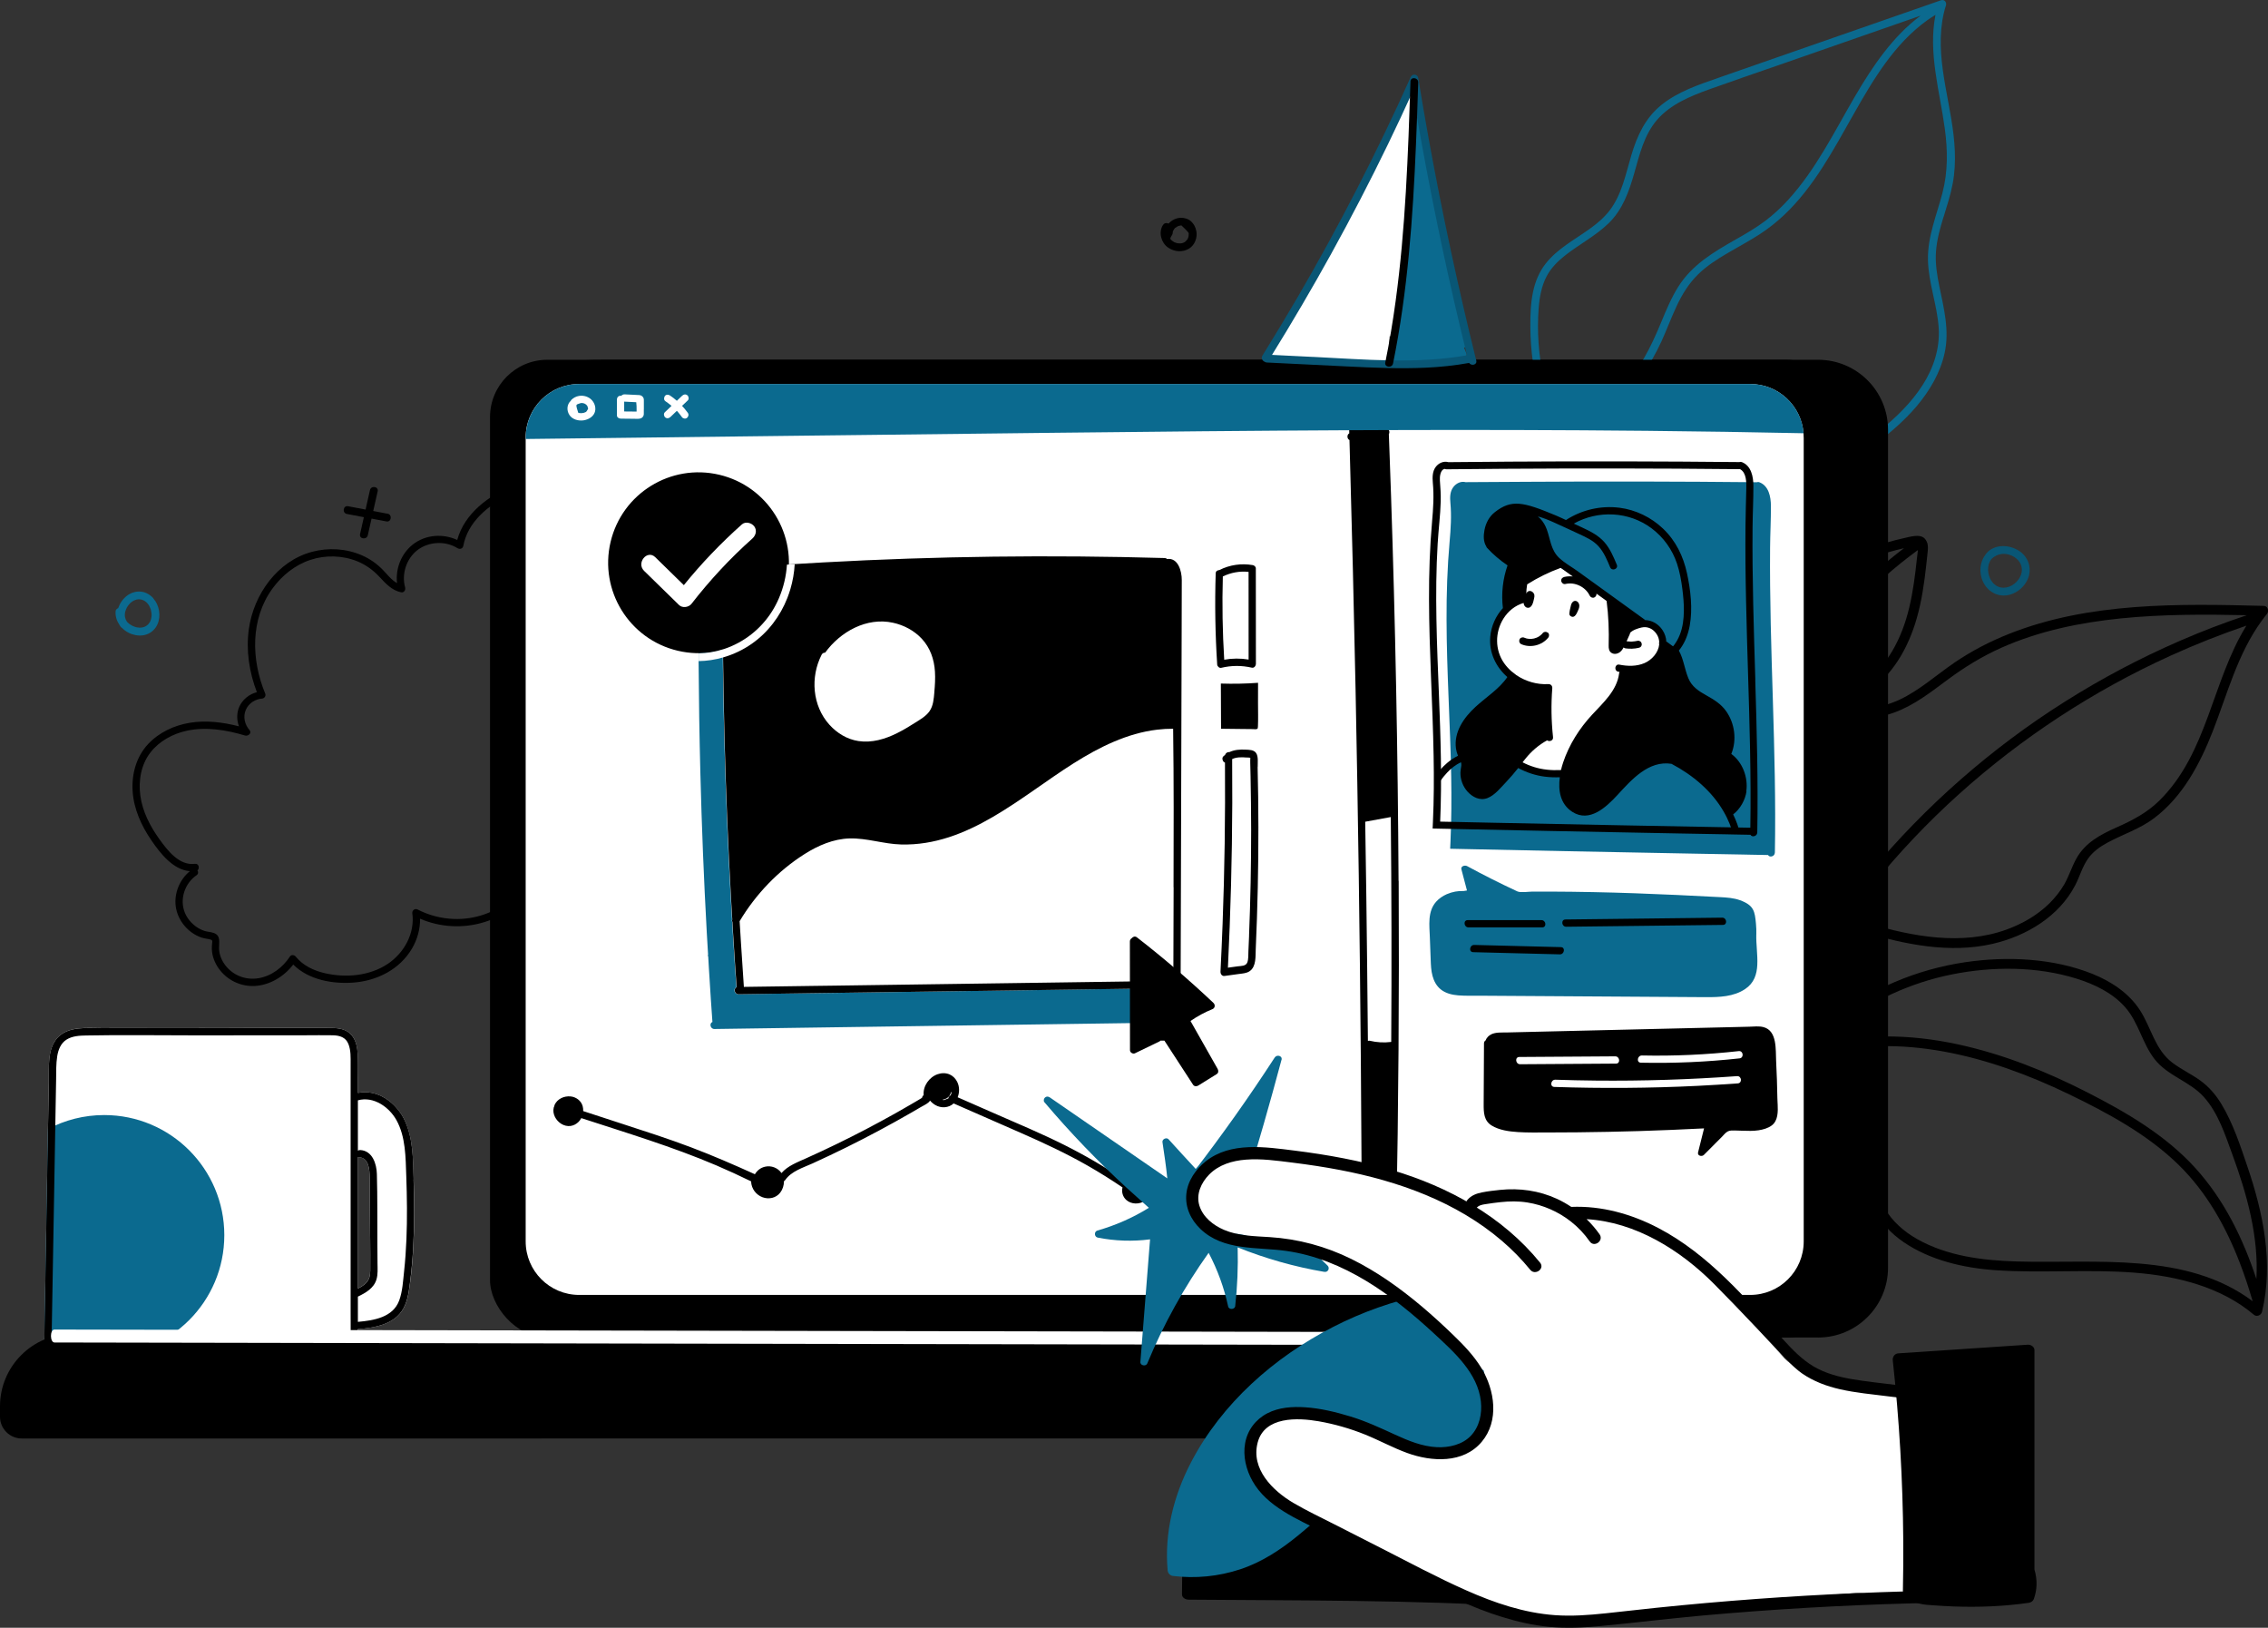 <svg xmlns="http://www.w3.org/2000/svg" id="Layer_2" data-name="Layer 2" viewBox="0 0 571.88 410.32"><rect x="0" y="0" width="571.88" height="410.32" fill="#333333" stroke="none"/><defs><style>      .cls-1 {        fill: #fff;      }      .cls-2 {        fill: #095675;      }      .cls-3 {        fill: #0b6a8f;      }    </style></defs><g id="_Layer_" data-name="&amp;lt;Layer&amp;gt;"><g><path d="m571.78,153.4c-.15-.37-.48-.67-.95-.67-21.47-.55-44.08-.97-64.31,7.08-4.83,1.92-9.47,4.33-13.74,7.25-4.56,3.12-8.73,6.91-13.77,9.3-5.09,2.4-10.94,2.54-15.82,5.46-4.08,2.45-7.19,6.23-9.28,10.38-5.97,11.84-2.89,25.25.14,37.43.37,1.52,2.91,1.27,2.52-.27-2.68-10.76-5.69-22.6-1.57-33.4,1.62-4.22,4.22-8.21,7.93-10.98,1.89-1.4,3.96-2.4,6.23-3.09,2.8-.85,5.73-1.28,8.48-2.28,5.08-1.84,9.33-5.23,13.6-8.38,4.18-3.1,8.6-5.8,13.39-7.94,9.48-4.22,19.76-6.35,30.09-7.4,10.56-1.07,21.21-1.04,31.82-.81-5.73,1.9-11.36,4.06-16.88,6.46-10.05,4.36-19.75,9.49-28.98,15.32-9.28,5.85-18.08,12.43-26.29,19.63-8.17,7.16-15.77,14.93-22.68,23.25-3.49,4.2-6.79,8.54-9.91,13.01-3.3,4.74-6.88,9.76-7.9,15.51-.25,1.44-.31,2.89-.19,4.34.13,1.59,2.65,1.32,2.52-.27-.48-6.03,3.06-11.46,6.34-16.28,2.97-4.36,6.13-8.61,9.46-12.73,6.65-8.24,13.98-15.98,21.89-23.1,15.82-14.24,33.93-26.11,53.49-34.98,6.2-2.81,12.55-5.33,19.02-7.52-8.68,14.01-9.76,32.05-21.91,44.06-3.14,3.11-6.87,5.04-10.91,6.83-4.05,1.8-7.86,3.86-10.04,7.8-1.17,2.11-1.87,4.43-3.07,6.53-1.01,1.75-2.3,3.34-3.74,4.78-3.02,2.98-6.84,5.17-10.85,6.62-11.22,4.04-23.59,1.77-34.67-1.55-1.54-.46-2.6,1.78-1.03,2.25,10.3,3.08,21.47,5.35,32.19,2.89,8.6-1.97,16.81-6.95,20.87-14.78,1.13-2.18,1.78-4.63,3.2-6.66,1.24-1.78,3.02-3.05,4.93-4.08,3.93-2.12,8.18-3.46,11.77-6.17,7.23-5.45,11.56-13.7,14.76-21.84,3.7-9.46,6.29-19.61,12.39-27.95.41-.58.86-1.15,1.32-1.72.29-.35.33-.9.15-1.32Z"></path><path d="m560.11,278.27c-1.37-2.27-3.12-4.32-5.3-5.89-2.26-1.64-4.84-2.82-7.07-4.52-4.38-3.34-5.31-8.84-8.15-13.22-2.76-4.27-7.22-7.24-11.96-9.14-9.91-3.98-21.52-4.5-32.03-2.96-12.25,1.8-24,6.72-33.59,14.35-1.26,1,.22,3.01,1.48,2,8.28-6.59,18.21-11.16,28.69-13.26,10.22-2.05,21.38-2.06,31.39,1.05,4.56,1.42,9.11,3.61,12.27,7.19,3.43,3.87,4.31,9.11,7.46,13.14,3.28,4.2,8.86,5.58,12.38,9.49,3.64,4.04,5.38,9.51,7.2,14.48,3.69,10.04,6.68,20.74,6.07,31.42-3.38-10.22-8.09-19.93-15.46-28.04-7.5-8.24-17.37-14-27.31-19.07-10.22-5.21-21.02-9.53-32.3-11.99-12.32-2.7-25.21-2.94-37.38.61-1.57.46-.65,2.76.91,2.31,21.61-6.3,44.54.11,64.09,9.52,9.93,4.78,20.03,10.24,27.88,17.93,7.03,6.89,11.87,15.55,15.35,24.56,1.24,3.21,2.32,6.48,3.28,9.78-16.73-12.52-39.54-9.46-59.36-10.02-8.67-.24-17.6-1.34-25.23-5.64-3.31-1.87-6.25-4.45-8.15-7.69-2.53-4.31-2.6-9.31-2.49-14.14.11-5.18.26-10.4-2.17-15.17-1.98-3.88-5.43-7.26-10.11-7.5-1.62-.08-2.02,2.35-.38,2.44,4.04.21,6.86,3.18,8.43,6.58,2,4.34,1.81,9.01,1.72,13.66-.1,4.84-.03,9.79,2.22,14.23,1.71,3.37,4.35,6.2,7.51,8.35,6.69,4.57,15.1,6.52,23.16,7.08,11.62.8,23.3-.29,34.91.61,10.8.84,21.9,3.56,30.24,10.61.24.2.5.28.76.28.6,0,1.16-.44,1.31-1.05,2.93-12.23.3-24.84-3.68-36.54-1.81-5.34-3.64-10.96-6.59-15.83Z"></path><path d="m446.77,184.32c2.38-5.46,5.22-10.73,8.47-15.74,7.41-11.41,16.93-21.54,28.02-29.67.11-.08.22-.16.34-.24-.05.72-.18,1.45-.25,2.15-.44,4.11-.95,8.22-1.91,12.25-1.81,7.68-5.56,15.31-12.54,19.75-1.37.87.12,2.87,1.48,2,6.79-4.33,10.8-11.52,12.93-18.95,1.25-4.36,1.89-8.85,2.39-13.34.12-1.09.24-2.19.35-3.28.08-.75.15-1.55-.05-2.29-.41-1.19-1.03-1.62-1.77-1.79-.93-.21-2.04,0-3.03.22-8.65,1.88-16.95,5-24.63,9.28-6.57,3.66-13.06,8.43-16.54,15.14-4.21,8.12-1.74,17.75,3.95,24.59-2.89,6.83-5.06,13.93-6.47,21.16-.31,1.56,2.21,1.93,2.52.37,1.4-7.21,3.59-14.28,6.51-21.06.14-.17.22-.36.24-.57Zm-5.41-21.26c2.33-6.29,7.86-10.97,13.51-14.5,6.61-4.13,13.92-7.25,21.45-9.4,1.25-.36,2.51-.68,3.78-.98-4.34,3.29-8.43,6.88-12.25,10.75-9.46,9.57-17.21,20.76-22.72,32.89-3.96-5.35-6.12-12.4-3.76-18.76Z"></path></g><path class="cls-1" d="m382.47,233.53c-5.02-.74-10.12-.87-15.17-.4-1.18.11-.98,1.94.2,1.83,4.9-.45,9.82-.32,14.7.39,1.17.17,1.45-1.65.27-1.82Z"></path><path class="cls-3" d="m38.68,150.83c-.81-.91-1.88-1.56-3.11-1.69-1.3-.14-2.6.28-3.62,1.08-.99.78-1.75,1.88-2.15,3.08-.34.12-.63.41-.65.77-.1,1.23.27,2.4.93,3.38.1.18.2.35.33.52.1.14.22.23.34.3.69.71,1.56,1.27,2.52,1.59,1.23.41,2.56.49,3.79.03,1.17-.44,2.13-1.36,2.64-2.5.94-2.09.49-4.83-1.03-6.53Zm-.59,5.25c-.07.21-.11.31-.14.4-.04.11-.09.21-.15.31-.21.32-.34.49-.49.65-.21.18-.33.27-.45.34-.2.13-.17.12-.45.23-.12.05-.23.08-.35.12-.43.08-.65.09-.87.09-.34-.02-.48-.04-.62-.07-.12-.02-.25-.05-.37-.08-.51-.17-.76-.28-1-.41-.34-.2-.44-.28-.55-.35-.21-.16-.41-.34-.6-.53-.55-.83-.66-1.51-.53-2.29.02-.11.04-.22.07-.33.13-.4.22-.64.34-.88.05-.1.11-.2.16-.3.27-.4.43-.6.61-.79.17-.18.13-.16.37-.35.2-.16.4-.3.62-.42.27-.12.39-.17.51-.21.06-.02.28-.08.24-.07-.01,0,.24-.04.34-.05.11-.01.22-.02.33-.02.3.03.43.05.55.07.37.12.57.2.76.31.2.14.31.22.41.3.08.06.15.14.22.2.27.31.41.49.53.69.31.61.39.84.46,1.06.15.73.18.96.19,1.2,0,.3,0,.4-.02.49-.02.23-.07.46-.12.69Z"></path><path d="m97.72,129.5c-1.2-.23-2.4-.46-3.61-.69l1.12-4.96c.28-1.24-1.67-1.53-1.95-.29l-1.1,4.89c-1.47-.28-2.95-.56-4.42-.84-1.24-.24-1.54,1.71-.29,1.95,1.43.27,2.85.54,4.28.81l-.96,4.26c-.28,1.24,1.67,1.53,1.95.29l.95-4.19c1.25.24,2.5.48,3.75.71,1.24.24,1.54-1.71.29-1.95Z"></path><path d="m344.3,115.63c-1.27,0-1.04,1.96.22,1.96s1.04-1.96-.22-1.96Z"></path><path d="m301.63,58.15c-.19-.91-.61-1.74-1.31-2.36-.71-.63-1.63-.9-2.57-.89-1.15.02-2.32.59-3.1,1.47-.7-.3-1.16-.06-1.45.42-1.12,1.83-.39,4.42,1.32,5.61,1.55,1.08,3.63,1.27,5.28.28,1.51-.9,2.2-2.86,1.84-4.54Zm-1.95,1.51c-.12.38-.19.53-.26.67-.47.54-.59.63-.72.71-.13.07-.22.11-.3.14-.38.17-.68.16-.8.17-.45,0-.62-.03-.79-.06-.46-.13-.62-.2-.78-.28-.46-.29-.59-.41-.72-.53-.12-.15-.18-.22-.23-.3.14-.65.59-.95.61-1.43,0-.16.03-.3.06-.46.31-.58.43-.69.53-.82.61-.4.74-.46.87-.51.45-.11.6-.13.75-.14,1.81,1.72,1.83,1.87,1.84,2.03,0,.44-.03.61-.06.77Z"></path><path d="m168.01,167.89c1.89-2.35,3.1-5.19,4.15-8.01,1.45-3.88,2.84-7.84,3.46-11.95.56-3.71.41-7.49-.77-11.07-1.01-3.06-2.73-5.9-4.87-8.3-4.68-5.24-11.12-8.4-18.05-9.36-7.56-1.05-15.61.26-22.62,3.2-6.15,2.58-12.2,7.05-14.02,13.71-3.59-1.66-8.02-1.36-11.19,1.14-2.94,2.32-4.39,6.08-3.99,9.74-1.41-.79-2.5-2.22-3.59-3.35-1.49-1.54-3.27-2.78-5.23-3.64-3.96-1.74-8.48-2-12.64-.89-8.74,2.34-14.69,10.78-15.9,19.46-.75,5.37.09,10.87,2.02,15.91-1.93.5-3.63,1.85-4.44,3.7-.68,1.56-.66,3.34-.07,4.91-4.05-1.03-8.26-1.58-12.42-.89-3.94.65-7.76,2.43-10.51,5.38-2.97,3.18-4.16,7.56-3.89,11.84.28,4.5,2.21,8.73,4.73,12.41,2.24,3.27,5.47,7.44,9.71,7.77-2.58,2.11-4,5.54-3.57,8.86.46,3.56,3.12,6.73,6.51,7.88.77.26,1.59.29,2.35.53.46.14.36.48.32.89-.05.51-.09,1.02-.07,1.53.06,1.71.71,3.39,1.69,4.79,2.07,2.96,5.54,4.65,9.14,4.46,3.82-.21,7.38-2.39,9.69-5.4,3.84,3.87,9.99,4.95,15.24,4.54,5.98-.47,11.63-3.34,14.72-8.6,1.33-2.27,2.06-4.88,2.02-7.5,5.07,2.21,10.9,2.5,16.19.87,5.46-1.68,10.01-5.51,12.88-10.42,1.34-2.29,2.26-4.81,2.74-7.41,4.1,2.71,9.37,3.43,14.09,2,5.18-1.57,9.03-5.88,10.52-11.02.72-2.48.83-5.06.36-7.57,5.78-.15,11.2-3.68,13.86-8.83,2.87-5.55,1.64-12.28-2.4-16.91-1.68-1.93-3.77-3.45-6.13-4.39h0Zm2.25,25.74c-2.49,1.75-5.53,2.75-8.59,2.56-.73-.05-1.19.54-1,1.24,1.23,4.5,0,9.51-2.95,13.09-3.07,3.74-7.92,5.47-12.69,4.88-2.72-.33-5.3-1.38-7.42-3.12-.53-.43-1.41-.13-1.49.57-.58,5.11-3.05,9.95-6.86,13.41-4.02,3.66-9.39,5.59-14.82,5.39-3.21-.12-6.34-.93-9.19-2.41-.62-.32-1.38.28-1.29.94.71,5.07-2.06,10.06-6.24,12.83-4.57,3.02-10.53,3.52-15.78,2.32-2.79-.64-5.53-1.91-7.36-4.18-.33-.42-1.11-.58-1.46-.05-1.8,2.76-4.65,4.95-7.96,5.49-3.17.52-6.35-.67-8.32-3.23-.95-1.23-1.56-2.7-1.61-4.27-.04-1.52.53-3.27-1.36-3.92-.75-.26-1.56-.26-2.32-.51-.75-.25-1.48-.62-2.12-1.08-1.24-.9-2.25-2.11-2.83-3.53-1.37-3.38,0-7.4,2.97-9.43.48-.33.46-.85.21-1.22.65-.49.36-1.78-.64-1.65-3.95.52-6.94-3.41-8.97-6.24-2.33-3.24-4.23-6.92-4.78-10.91-.52-3.78.15-7.81,2.52-10.89,2.23-2.89,5.66-4.75,9.19-5.51,4.89-1.05,9.96-.2,14.69,1.21.76.23,1.8-.6,1.12-1.38-1.22-1.39-1.68-3.37-.92-5.11.72-1.65,2.36-2.7,4.13-2.83.58-.04.98-.71.76-1.24-3.55-8.51-3.79-18.75,1.8-26.46,2.4-3.31,5.71-5.99,9.63-7.27,3.8-1.25,8.09-1.13,11.8.38,2.14.88,3.96,2.2,5.54,3.89,1.58,1.68,3.13,3.44,5.5,3.92.74.15,1.17-.62,1-1.24-.93-3.32.3-7.18,3.02-9.33,2.83-2.24,7.09-2.48,10.16-.57.59.37,1.35.18,1.49-.57,1.13-5.98,6.17-10.16,11.39-12.69,6.35-3.08,13.8-4.61,20.85-4.16,6.69.43,13.1,2.81,18.02,7.44,4.74,4.47,7.43,10.61,6.98,17.15-.3,4.41-1.69,8.64-3.2,12.76-1.19,3.24-2.45,6.56-4.75,9.17-.25-.06-.49-.13-.74-.18-1.16-.23-1.44,1.6-.27,1.82.21.53,1,.89,1.58.42,4.54,1.52,8.1,5.56,9.25,10.19,1.36,5.44-1.17,10.93-5.67,14.09Z"></path><rect x="123.56" y="90.69" width="341.32" height="246.46" rx="14.45" ry="14.45"></rect><path class="cls-3" d="m490.07,54.73c.86-2.81,1.78-5.62,2.32-8.51.51-2.7.63-5.47.52-8.21-.43-10.9-4.87-21.7-3.17-32.66.21-1.34.51-2.67.93-3.96.26-.8-.39-1.62-1.25-1.32-12.51,4.36-25.02,8.72-37.53,13.07-6.26,2.18-12.51,4.36-18.77,6.54-4.93,1.72-10.08,3.45-14.2,6.78-4.07,3.28-6.14,7.81-7.59,12.72-1.4,4.72-2.39,9.85-5.44,13.85-2.88,3.76-7.21,5.99-10.98,8.7-1.88,1.35-3.71,2.86-5.15,4.7-1.67,2.12-2.68,4.62-3.22,7.24-.59,2.83-.67,5.76-.66,8.65.01,3.01.23,6.02.65,9,.83,5.89,2.43,11.69,4.77,17.16.58,1.36,1.21,2.7,1.88,4.02.57,1.12,2.42.43,1.84-.71-5.29-10.43-7.94-22.41-7.04-34.11.22-2.81.72-5.64,2.07-8.15,1.07-1.98,2.69-3.62,4.43-5.01,3.62-2.89,7.81-5,11.15-8.25,3.54-3.44,5.15-8.04,6.47-12.68,1.33-4.68,2.49-9.66,5.77-13.42,3.39-3.89,8.36-5.93,13.1-7.64,5.89-2.12,11.83-4.13,17.74-6.19,11.86-4.13,23.72-8.26,35.57-12.39-7.04,5.25-12.08,12.73-16.5,20.27-5.26,8.98-9.89,18.55-17,26.28-1.71,1.86-3.55,3.57-5.56,5.1-2.41,1.83-5.03,3.34-7.66,4.83-5.52,3.13-10.95,6.37-14.4,11.88-1.75,2.8-3.02,5.85-4.28,8.9-1.29,3.11-2.65,6.16-4.34,9.08-3.5,6.06-7.87,11.54-11.59,17.46-7.35,11.71-11.79,25.17-12.72,38.97-.12,1.72-.17,3.45-.19,5.18-.01,1.27,1.95,1.04,1.96-.22.11-13.75,3.79-27.43,10.52-39.41,3.4-6.05,7.7-11.52,11.46-17.35,1.83-2.84,3.54-5.77,4.95-8.84,1.36-2.97,2.48-6.05,3.88-9.01,1.37-2.91,3.05-5.64,5.36-7.9,2.19-2.15,4.82-3.82,7.45-5.37,2.68-1.58,5.44-3.03,8.05-4.72,2.22-1.44,4.29-3.08,6.22-4.9,7.55-7.13,12.46-16.51,17.53-25.44,4.93-8.7,10.26-17.71,18.55-23.64.67-.48,1.37-.93,2.07-1.36-1.89,9.52,1.06,19.22,2.35,28.7.74,5.46.8,10.84-.6,16.21-1.45,5.59-3.77,10.98-3.65,16.86.12,5.83,2.33,11.36,2.71,17.15.33,5.13-1.29,10.09-4.04,14.38-5.83,9.1-15.26,14.61-23.47,21.26-2.11,1.71-4.16,3.52-6.06,5.47-1.88,1.94-3.51,4.06-5.11,6.23-3.04,4.12-6.64,8.78-12.18,9.19-1.21.09-2.4-.11-3.51-.58-1.17-.5-1.97,1.3-.8,1.8,5,2.14,10.36-.51,13.9-4.1,1.95-1.98,3.54-4.29,5.2-6.51,1.67-2.23,3.49-4.32,5.51-6.24,7.94-7.56,17.9-12.73,25.02-21.19,3.28-3.89,5.94-8.4,7.04-13.41,1.25-5.7-.21-11.25-1.35-16.83-.59-2.89-1.06-5.84-.83-8.79.23-2.94,1.02-5.8,1.88-8.61Z"></path><path d="m458.44,337.15H152.37c-9.74,0-17.63-7.89-17.63-17.63l-6.6-206.96c0-9.74-5.58-21.87,24.23-21.87h306.07c9.73,0,17.63,7.89,17.63,17.63v211.21c0,9.73-7.89,17.63-17.63,17.63Z"></path><path class="cls-1" d="m104.29,297.3c-.16-5.11-.09-10.66-2.48-15.34-2.15-4.21-6.76-7.47-11.58-6.46v-3.15c0-2.22.1-4.47-.04-6.69-.1-1.63-.43-3.4-1.5-4.69-1.26-1.51-3.13-1.82-5-1.84-9.68-.12-19.36.01-29.04.02-9.71,0-19.42.01-29.13.02-3.64,0-8.25-.55-10.99,2.39-2.66,2.84-2.15,7.52-2.22,11.09-.07,3.98-.13,7.95-.21,11.93-.09,5.6-.19,11.2-.29,16.79-.17,9.68-.33,19.36-.5,29.03-.04,2.4-.08,4.8-.12,7.2-.02,1.26-.05,2.37-.06,3.5-.01.96.01,1.96.42,2.86.82,1.81,2.81,2.31,4.6,2.6,2.24.37,4.52.48,6.79.36,2.18-.12,4.33-.48,6.43-1.04,14-.61,27.98-.2,41.86,1.24,2.8.29,5.59.63,8.38.99-.8,1.05.62,2.22,1.33,1.27.72-.95,2.12-.7,3.15-.59,1.3.14,2.73.37,3.99-.11,1.66-.63,2.13-2.28,2.15-3.91.03-2.37,0-4.74,0-7.11v-2.62c3.93-.34,8.57-1.01,11.02-4.44,1.49-2.08,1.81-4.69,2.14-7.16.38-2.88.64-5.76.8-8.66.34-5.83.3-11.67.11-17.5Zm-10.94,22.96c0,1.22-.21,2.32-1.11,3.2-.58.56-1.29.98-2.01,1.35v-33.18c.09.04.2.07.33.08,2.44.14,2.63,3.15,2.64,4.99.03,2.61.04,5.23.06,7.85.03,5.23.14,10.47.1,15.7Z"></path><path class="cls-3" d="m56.56,311.35c0,16.73-13.55,30.29-30.28,30.29-5.5,0-10.65-1.46-15.09-4.02.04-2.4.08-4.8.12-7.2.17-9.68.34-19.36.5-29.03.1-5.6.2-11.2.29-16.79,4.23-2.25,9.06-3.52,14.18-3.52,16.73,0,30.28,13.56,30.28,30.29Z"></path><path d="m104.3,297.3c-.16-5.11-.09-10.67-2.48-15.34-2.15-4.21-6.76-7.47-11.58-6.46,0-1.05,0-2.1,0-3.15,0-2.22.1-4.47-.04-6.69-.1-1.63-.43-3.4-1.51-4.69-1.26-1.51-3.12-1.82-5-1.84-9.68-.12-19.36.01-29.04.02-9.71,0-19.42.02-29.13.03-3.64,0-8.25-.55-11,2.39-2.65,2.84-2.15,7.52-2.21,11.09-.17,9.58-.33,19.15-.5,28.73-.17,9.68-.33,19.35-.5,29.03-.04,2.44-.08,4.89-.13,7.33-.02,1.12-.04,2.24-.06,3.36-.01.97,0,1.96.41,2.86.82,1.81,2.81,2.31,4.6,2.6,2.24.37,4.52.48,6.79.36,2.18-.12,4.32-.49,6.43-1.04,14-.61,27.98-.19,41.87,1.24,2.79.29,5.58.62,8.37,1-.8,1.05.62,2.22,1.33,1.27.72-.95,2.12-.71,3.15-.6,1.3.14,2.73.37,3.99-.11,1.65-.63,2.13-2.28,2.15-3.91.03-2.37,0-4.74,0-7.11,0-.87,0-1.74,0-2.62,3.93-.34,8.56-1.01,11.02-4.44,1.49-2.08,1.81-4.69,2.13-7.16.38-2.87.64-5.76.81-8.66.33-5.83.3-11.67.11-17.5Zm-15.9,47.33c0,.69.02,1.57-.53,2.08-.37.35-.92.41-1.4.43-.42.02-.84,0-1.27-.04-16.33-2.49-32.62-3.57-48.89-3.28-4.63.08-9.25.28-13.87.58-.49.03-.74.36-.78.74-2.02.04-4.05-.13-6.03-.53-.71-.14-1.5-.34-2.04-.86-.68-.66-.64-1.72-.64-2.6.01-2.32.08-4.65.12-6.97.16-9.17.32-18.34.48-27.5.16-9.27.32-18.54.48-27.81.04-2.24.08-4.48.12-6.72.03-1.96-.03-3.96.28-5.91.27-1.65.9-3.28,2.38-4.2,1.44-.9,3.26-.99,4.91-1.02,9.2-.18,18.41-.02,27.61-.03l27.6-.02c2.32,0,4.64-.05,6.96,0,1.77.04,3.29.48,3.98,2.24.62,1.59.54,3.38.54,5.06,0,2.3,0,4.6,0,6.9,0,9.25,0,18.5,0,27.76v27.6c0,4.7.05,9.41,0,14.11Zm1.84-52.99c.09.04.2.07.32.08,2.45.14,2.63,3.15,2.65,5,.03,2.62.04,5.23.05,7.85.03,5.23.15,10.47.1,15.7-.01,1.22-.21,2.32-1.11,3.2-.58.57-1.29.98-2.01,1.35,0-5.42,0-10.85,0-16.27v-16.91Zm12.24,20.79c-.11,2.7-.3,5.39-.59,8.07-.26,2.39-.39,5.02-1.22,7.29-1.57,4.3-6.38,5.06-10.43,5.42,0-2.12,0-4.24,0-6.36,1.96-.95,4.03-2.11,4.69-4.34.39-1.3.27-2.71.26-4.05,0-1.49-.02-2.99-.03-4.48-.04-6.01.04-12.03-.13-18.03-.07-2.57-1.12-5.88-4.19-6.05-.24-.01-.44.05-.6.16v-10.65c0-.68,0-1.36,0-2.04,3.96-1.11,7.91,1.72,9.73,5,2.34,4.23,2.3,9.39,2.47,14.09.19,5.32.26,10.65.04,15.97Z"></path><path d="m18.28,336.23h367.34c10.09,0,18.28,8.19,18.28,18.28v2.62c0,3.02-2.46,5.48-5.48,5.48H5.48c-3.02,0-5.48-2.46-5.48-5.48v-2.62c0-10.09,8.19-18.28,18.28-18.28Z"></path><path class="cls-1" d="m144.4,338.65c43.33.08,86.66.16,130,.24,24.44.04,48.89.09,73.33.13,1.19,0,1.17-3.25,0-3.26-43.55-.08-87.11-.16-130.66-.24-43.33-.08-86.66-.16-130-.24-24.44-.04-48.89-.09-73.33-.13-1.19,0-1.17,3.25,0,3.26,43.55.08,87.11.16,130.66.24Z"></path><path class="cls-1" d="m454.81,110.29v202.64c0,7.45-6.04,13.49-13.49,13.49H146.03c-7.44,0-13.48-6.04-13.48-13.49V110.29c0-7.45,6.04-13.49,13.48-13.49h295.29c7.09,0,12.89,5.46,13.44,12.41.03.36.04.72.04,1.08Z"></path><path d="m290.44,298.71c-.24-1.51-1.41-2.62-2.92-2.82-1.42-.19-3.05.43-3.67,1.79-4.97-3.36-10.15-6.4-15.52-9.08-5.78-2.89-11.76-5.39-17.68-7.98-3.06-1.34-6.11-2.68-9.17-4.02.49-1.24.48-2.69-.11-3.87-.41-.82-1.05-1.5-1.9-1.88-.96-.42-2.04-.41-3.03-.07-2.14.73-3.74,2.99-3.54,5.26-.31.3-.37.48-.39.66-.09.07-.18.14-.25.18-.29.17-.58.35-.87.52-.62.37-1.25.74-1.88,1.1-1.21.7-2.43,1.4-3.65,2.09-2.46,1.38-4.95,2.73-7.45,4.04-4.97,2.6-10.02,5.05-15.14,7.35-2.18.98-4.62,1.88-6.22,3.72-.89-1.31-2.59-1.97-4.15-1.6-1.11.26-1.97.93-2.55,1.9-5.34-2.42-10.71-4.75-16.19-6.82-5.63-2.13-11.37-3.97-17.09-5.83-3.34-1.09-6.68-2.18-10.02-3.27.02-.42-.02-.84-.13-1.24-.37-1.38-1.68-2.34-3.08-2.46-1.61-.14-3.29.61-3.99,2.12-.05.1-.07.21-.07.31-.06.1-.11.22-.15.35-.41,1.61.54,3.3,1.89,4.13.69.43,1.53.65,2.34.54.78-.11,1.46-.48,2.02-1.03.28-.28.51-.6.69-.95,11.43,3.73,22.99,7.2,34.06,11.92,2.95,1.26,5.87,2.61,8.76,4.02.06,1.91,1.31,3.42,2.86,4,1.6.6,3.41.23,4.48-1.15.62-.8.96-1.85.94-2.88.11-.06.22-.15.31-.28,1.54-2.25,4.5-3.12,6.88-4.2,2.86-1.3,5.7-2.65,8.52-4.04,5.58-2.76,11.07-5.7,16.46-8.8.75-.44,1.51-.87,2.26-1.32.69-.41,1.54-.77,2.13-1.32.12-.12.21-.24.28-.36.37.43.81.8,1.31,1.1,1.48.88,3.39.76,4.64-.39,5.68,2.49,11.37,4.98,17.05,7.47,5.7,2.5,11.34,5.13,16.76,8.22,2.99,1.71,5.91,3.54,8.77,5.48-.28,1.1.04,2.33.94,3.15,1.28,1.16,3.36,1.18,4.74.18,1.2-.87,1.97-2.47,1.74-3.96Zm-50.5-23.31c-.11.42-.16.56-.22.7-.32.13-.54.44-.59.78-1.02.42-1.12.42-1.22.43-.41-.09-.23-.1-.06-.14.62-.12,1.22-.44,1.58-.98.15-.23.25-.48.31-.73.08-.07.15-.15.22-.24,0,.06-.01.12-.02.18Z"></path><path d="m352.65,222.04c-.18-32.41-.81-64.81-1.9-97.2-.13-3.93-.28-7.88-.42-11.82-.04-1.2-.09-2.39-.13-3.58.2-.34.17-.79-.05-1.1-.09-2.31-.18-4.61-.27-6.92h-1.84c.04.9.07,1.79.11,2.69-.6-.69-1.49-1.12-2.42-1.38-1.26-.35-2.73-.5-3.86.23-.01-.51-.03-1.02-.04-1.54h-1.84c.08,2.6.15,5.2.23,7.81-.65.35-.58,1.41.05,1.69.02.71.04,1.43.06,2.14.57,20.27,1.07,40.53,1.48,60.79.63,31.13,1.07,62.26,1.33,93.4.15,17.57.23,35.13.26,52.69,0,1.21,1.83,1,1.83-.2,0-3.53-.02-7.06-.03-10.6,1.66.11,3.34.08,5-.12-.07,3.4-.14,6.8-.21,10.2-.02,1.2,1.8,1.49,1.82.28.09-3.65.16-7.31.23-10.95.18-.2.28-.45.25-.73-.02-.18-.1-.36-.21-.5.55-28.43.75-56.85.6-85.28Zm-9.88-116.38s-.15-.22-.11-.14c.13-.11.24-.11.34-.12.25-.02.49-.03.74-.03-.2.07-.59.18-.96.32,0,0,0,0-.01-.02Zm8.03,156.99c-1.88.23-3.6.13-5.42-.3-.15-.04-.31-.01-.46.05-.11-12.18-.24-24.37-.4-36.55-.09-6.23-.18-12.47-.28-18.71,2.15-.39,4.3-.79,6.45-1.18.19,18.9.23,37.79.11,56.69Z"></path><path d="m436.82,384.01c-.21,3.29-1.09,6.52-2.86,9.33-1.66,2.63-1.14.46-3.68,2.21-15.5,10.68-29.46,10.78-47.5,9.47-23.89-1.74-59.09-1.57-83.05-1.78-.74,0-1.71-.46-1.69-1.36l.11-10.82c.01-.83.45-1.59,1.36-1.69.75-.09,1.71.53,1.69,1.36-.02,1.58-.03,3.16-.05,4.74,2.83.82,5.88.3,8.66-.53,7.77-2.35,15.15-6.36,21.63-11.38.05-.24.14-.47.28-.69,3.59-5.43,8.79-9.49,14.53-12.45,11.57-5.95,24.69-6.86,37.38-8.34,3.6-.42,7.19-.9,10.75-1.56,3.1-.58,6.24-1.24,9.17-2.45.37-.15.74-.33,1.11-.5.1-.21.25-.42.49-.61,1.85-1.43,3.35-3.21,4.47-5.22.8-1.94,1.07-4.1.67-6.23-.04-.21-.02-.41.04-.6-2.09-1.26-4.25-2.4-6.48-3.44-1.79-.83-.54-3.64,1.25-2.8,1.59.74,3.15,1.52,4.69,2.37,10.42,5.74,19.27,14.57,23.92,25.63,2.28,5.44,3.51,11.44,3.13,17.34Z"></path><path class="cls-3" d="m404.85,358.18c-4.28,2.66-9.25,3.69-14.16,4.45-6.11.95-12.28,1.39-18.41,2.22-5.82.79-11.53,2.02-17.04,4.07-5.22,1.94-10.19,4.48-14.81,7.6-4.66,3.15-8.76,6.97-13.09,10.52-4.42,3.61-9.18,6.75-14.63,8.55-5.46,1.8-11.27,2.37-16.98,1.67-.66-.08-1.23-.69-1.3-1.35-.87-9.45,1.52-18.89,5.87-27.25,7.75-14.9,21.01-26.56,35.83-34.16,14.68-7.54,31.37-11.06,47.85-9.94.82.06,1.37.94,1.29,1.7.69.17,1.37.36,2.05.55,5.5,1.61,10.81,4.09,15.45,7.48,4.06,2.96,8.04,7.34,8.44,12.59.36,4.78-2.42,8.84-6.36,11.3Z"></path><path d="m448.24,278.28c.09,1.95.11,4.19-1.47,5.4-.95.72-2.19,1.06-3.36,1.24-1.33.2-2.68.16-4.02.11-.67-.02-1.34-.05-2.02-.06-.57,0-1.22-.04-1.74.25-.56.31-1.01.9-1.45,1.35-.5.51-1.01,1.01-1.52,1.52-1.01,1.02-2.02,2.03-3.03,3.04-.51.51-1.68.22-1.46-.64l1.51-6.05c-5.49.28-10.99.51-16.48.68-5.15.15-10.31.26-15.46.31-2.55.03-5.1.04-7.66.04s-4.89.05-7.32-.1c-2.21-.14-4.71-.47-6.63-1.65-1.97-1.2-2.03-3.28-2.02-5.35.03-5.13.06-10.25.08-15.38,0-.33.17-.58.4-.72.25-.67.78-1.23,1.45-1.55,1.18-.56,2.62-.43,3.9-.46,2.92-.07,5.83-.14,8.75-.21,10.74-.25,21.49-.51,32.23-.76,5.35-.12,10.7-.25,16.04-.38l4.12-.1c1.16-.03,2.44-.2,3.57.1,3.52.9,3.06,5.78,3.2,8.49.16,3.14.27,6.29.32,9.44,0,.44.04.93.06,1.44Z"></path><path class="cls-3" d="m323.12,267.2c-2.86,10.74-5.94,21.44-9.2,32.06,3.41-.1,6.8-.41,10.17-.96.84-.13,1.18.98.73,1.53-2.07,2.53-4.59,4.64-7.41,6.27,6.37,3.45,12.22,7.79,17.34,12.92.65.65.12,1.74-.81,1.59-7.49-1.27-14.81-3.35-21.86-6.17.13,4.94-.07,9.89-.62,14.8-.1.89-1.59.97-1.78.09-1.02-4.71-2.67-9.26-4.92-13.52-6.19,8.68-11.38,18.04-15.47,27.89-.34.82-1.81.54-1.74-.38.82-10.3,1.62-20.6,2.44-30.91-4.39.57-8.85.42-13.19-.44-.88-.17-.97-1.52-.09-1.78,4.58-1.31,8.93-3.22,12.98-5.73-1.78-1.6-3.6-3.21-5.38-4.84-7.45-6.8-14.44-14.09-20.96-21.78-.3-.35-.14-.93.17-1.2.38-.32.83-.26,1.21,0l15.81,10.89,7.78,5.36,1.99,1.37,4.03,2.78c-.29-2.97-.76-6.05-1.22-9.13-.12-.76,1.01-1.29,1.53-.73,2.28,2.49,4.54,5.01,6.85,7.47.41-.42.62-.7.83-.98.42-.56.85-1.11,1.27-1.67.87-1.15,1.74-2.31,2.6-3.48,1.78-2.41,3.53-4.83,5.27-7.28,3.42-4.82,6.73-9.71,9.95-14.66.53-.82,2.01-.47,1.72.61Z"></path><path class="cls-1" d="m489.91,372.69c-1.17-4.24-2.99-8.26-5.31-11.99.17-2.44.41-4.88.7-7.33.13-1.07-.69-1.74-1.69-1.75-2.1-.03-4.24-.09-6.38-.21-.42-.34-1.03-.33-1.52-.1-8.65-.65-17.21-2.56-23.97-8.36-4.4-3.77-8.03-8.41-11.93-12.68-3.71-4.06-7.54-8.03-11.81-11.49-2.36-1.91-4.85-3.68-7.49-5.18-.14-.14-.31-.26-.53-.35-.19-.09-.38-.17-.57-.25-2.1-1.14-4.6-3.65-6.87-4.4-3.71-2.21-11.26-3.07-15.5-2.17-6.89-5.76-13.45-5.78-21.94-3.06-1.81.58-3.55,1.38-5.17,2.36-.94-.1-1.6-2.56-2.46-2.87-2.55-.89-4.83-2.03-7.31-3.09-5.15-2.19-10.8-2.2-16.11-3.98-10.34-3.46-21.42-5.67-32.28-3.6-3.93.75-9.74,3.15-9.63,7.85-.15.44-.13.93.03,1.36-1.14-.48-2.58.4-2.07,1.87.89,2.56,2.62,5.32,4.62,7.14,1.94,1.76,2.97.94,5.19.67,3.74-.47,6.43,1.37,10.11,2,7.3,1.26,15.52,2.29,22.07,5.77,8.1,4.31,15.61,9.73,22.23,16.07,3.24,3.1,6.24,6.42,9.02,9.94.22.28.48.45.75.54,1.07,4.1,1.01,8.5-.1,12.59-.8,2.92-2.35,3.48-4.37,5.75-1.14,1.27-2.62,2.88-4.34,2.81-1.78-.06-3.34.82-5.03.3-4.12-1.28-8.09-2.98-11.88-5.04-.47-.26-.9-.23-1.25-.05-4.42-1.71-8.66-3.92-13.3-5.01-4.57-1.07-9.3-.56-13.32,1.95-3.69,2.3-6.11,6.46-5.11,10.86,1.09,4.85,5.31,8.09,9.23,10.7,9.74,6.49,20.52,10.13,31.06,15.43,6.24,3.14,10.77,4.8,16.28,7.13,2.7,1.14,5.97,1.56,8.72,2.59,2.64.99,5.41,1.61,8.2,1.88,8.24.78,17.84.23,26.01-.6,17.94-1.81,34.77-3.9,52.76-5.1,2.29-.16,5.87.76,8.16.6,2.14-.15,4.17-.83,6.29-1.11,4.97-.66,3.23-1.43,4.18-2.64,1.13-1.42,2.42-2.69,3.14-4.35,1.45-3.34,1.91-7.14,1.96-10.75.05-3.62-.49-7.2-1.45-10.69Zm-7.84-18.05c-.08.69-.15,1.39-.21,2.09-.55-.73-1.12-1.44-1.71-2.14.64.02,1.28.04,1.92.05Z"></path><path d="m493.48,399.54l-.29,1.35c-16.75.23-33.49.94-50.2,2.16-8.5.62-16.99,1.37-25.47,2.25-4.26.44-8.51.95-12.76,1.39-4.21.44-8.46.76-12.69.45-7.79-.56-15.24-3.09-22.33-6.24-7.43-3.29-14.61-7.15-21.85-10.84-3.82-1.94-7.64-3.89-11.45-5.83-3.45-1.76-6.97-3.42-10.31-5.38-5.22-3.08-10.77-8.55-9-15.24,1.75-6.61,10.09-6.26,15.38-5.34,4,.7,7.9,1.82,11.66,3.33,3.6,1.45,7.02,3.34,10.68,4.67,6.15,2.23,14.13,2.69,18.77-2.82,4.46-5.29,3.29-13.02-.04-18.53-1.89-3.13-4.45-5.8-7.07-8.33-2.58-2.5-5.24-4.94-7.99-7.26-5.46-4.6-11.33-8.79-17.75-11.96-6.51-3.21-13.42-5.07-20.67-5.53-3.82-.24-7.86-.29-11.43-1.81-2.73-1.16-5.33-3.2-6.24-6.12-.89-2.87.45-5.79,2.46-7.83,2.44-2.49,5.85-3.5,9.25-3.76,3.92-.31,7.89.27,11.78.75,4.01.5,8.01,1.1,11.98,1.86,14.7,2.81,29.29,8,40.8,17.84,2.6,2.22,4.99,4.66,7.15,7.31,1.24,1.53,3.74-.26,2.49-1.79-9.47-11.66-23.05-19.1-37.29-23.33-8.06-2.39-16.34-3.89-24.68-4.93-7.3-.91-16.06-2.26-22.3,2.68-2.54,2.01-4.6,4.94-4.93,8.24-.34,3.39,1.12,6.5,3.53,8.82,5.83,5.61,14.32,4.51,21.68,5.56,14.5,2.06,26.82,11.17,37.3,20.87,4.97,4.6,11,9.93,11.76,17.09.33,3.08-.35,6.32-2.52,8.62-2.15,2.27-5.54,3.03-8.56,2.89-3.72-.18-7.18-1.61-10.52-3.14-3.73-1.71-7.42-3.43-11.36-4.62-3.69-1.12-7.52-2.05-11.38-2.3-3.2-.21-6.61.01-9.51,1.52-2.96,1.54-5.02,4.25-5.6,7.55-.58,3.26.25,6.66,1.85,9.51,3.64,6.5,11.36,9.62,17.67,12.84,7.74,3.94,15.47,7.88,23.21,11.81,7.19,3.66,14.45,7.3,22.19,9.67,3.82,1.17,7.71,2.06,11.69,2.44,4.27.41,8.57.22,12.82-.18,8.66-.81,17.29-1.9,25.95-2.67,17.49-1.57,35.02-2.59,52.57-3.06,4.23-.11,8.46-.2,12.68-.25.7,0,1.22-.68,1.35-1.3.19-.88.38-1.75.57-2.63.41-1.93-2.62-2.39-3.03-.46Z"></path><g><path d="m489.69,350.55l-11.72-1.45c-3.67-.46-7.37-.83-11.02-1.45-3.36-.58-6.69-1.46-9.65-3.2-2.87-1.7-5.27-4.16-7.51-6.61-9.57-10.46-18.88-21.61-31.65-28.29-6.75-3.53-14.29-5.64-21.94-5.32-1.15-.76-2.34-1.44-3.59-2.02-4.54-2.09-9.46-2.77-14.41-2.26-1.5.16-3.02.33-4.49.62-1.44.28-2.78.78-3.74,1.95-1.26,1.53,1.12,3.47,2.37,1.95.52-.64,1.38-.8,2.16-.92,1.29-.21,2.59-.38,3.89-.52,2.26-.24,4.5-.27,6.75.09,4,.64,7.81,2.32,10.99,4.82,1.82,1.43,3.39,3.1,4.72,5,1.13,1.62,3.62-.17,2.49-1.79-.97-1.38-2.07-2.66-3.28-3.83,12.37.73,23.65,7.79,32.18,16.37,6.4,6.43,15.06,15.68,17.79,18.68,1.56,1.52,3.25,3.09,4.34,3.83,2.92,2.01,6.19,3.23,9.63,4.01,3.95.89,8.01,1.26,12.01,1.76,4.41.55,8.82,1.09,13.22,1.64,1.95.24,2.43-2.79.46-3.03Z"></path><path d="m447.21,339.52c3.98,4.2,4.39,4.56,2.81,2.83-1.09-1.06-2.11-2.1-2.81-2.83Z"></path><path d="m447.21,339.52c-.15-.16-.3-.31-.45-.48-.85-.9-.49-.5.45.48Z"></path></g><path d="m512.8,403.13c-.19.51-.72.82-1.23.9-6.29.91-12.65,1.15-18.99.92-1.54-.06-3.08-.15-4.61-.26-1.41-.1-2.87-.13-4.23-.52-.33-.09-.63-.21-.93-.35-.75,0-1.25-.48-1.43-1.07-1.17-.23-1.58-1.01-1.56-1.84.09-4.22.12-8.43.09-12.65-.11-15.17-1-30.34-2.65-45.42-.09-.8.53-1.64,1.36-1.69,10.89-.72,21.78-1.45,32.68-2.18.75-.05,1.69.5,1.69,1.36v55.31c.77,2.6.7,5.09-.18,7.49Z"></path><path class="cls-1" d="m443.12,209.16c-.02.99-1.37,1.28-1.71.59-1.45-.02-2.91-.05-4.35-.08-.63-.01-1.25-.02-1.88-.04-3.88-.07-7.75-.14-11.62-.21-10.89-.2-21.78-.41-32.68-.63-9.28-.18-18.56-.38-27.84-.58-.6-.01-1.19-.02-1.79-.04.04-.6.06-1.19.08-1.79.25-5.48.27-10.96.18-16.44-.23-13.19-1.13-26.36-1.17-39.56-.02-6.54.19-13.08.77-19.6.29-3.27.5-6.48.2-9.76-.13-1.38-.14-2.87.74-4.02.71-.94,1.91-1.55,3.09-1.24,5.26-.02,10.43-.06,15.6-.09,19.27-.12,38.56-.08,57.83.11.21-.07.43-.08.66.01,2.37.91,2.88,3.68,2.9,5.94.01,3.5-.18,7-.21,10.51-.11,12.82.31,25.63.7,38.45.39,12.82.74,25.63.51,38.46Z"></path><path class="cls-3" d="m447.53,214.94c-.02.99-1.37,1.28-1.71.59-1.45-.02-2.91-.05-4.35-.08-.63-.01-1.25-.02-1.88-.04-3.88-.07-7.75-.13-11.62-.21-10.89-.2-21.78-.41-32.68-.63-9.28-.18-18.56-.38-27.84-.58-.6-.01-1.19-.02-1.79-.04.04-.6.06-1.19.08-1.79.25-5.48.27-10.96.18-16.44-.23-13.19-1.14-26.36-1.17-39.56-.02-6.54.19-13.08.77-19.6.29-3.27.5-6.48.2-9.76-.13-1.38-.14-2.87.74-4.02.71-.94,1.91-1.55,3.09-1.24,5.26-.02,10.43-.06,15.6-.09,19.27-.12,38.56-.08,57.83.11.21-.07.43-.08.66.01,2.37.91,2.88,3.68,2.9,5.94.01,3.5-.18,7-.21,10.51-.11,12.82.31,25.63.7,38.45.39,12.82.74,25.63.51,38.46Z"></path><path d="m442.61,171.39c-.39-12.81-.81-25.63-.7-38.45.03-3.51.22-7.01.21-10.51-.01-2.26-.53-5.02-2.9-5.94-.23-.09-.45-.08-.64-.01-19.3-.19-38.58-.23-57.86-.11-5.17.03-10.34.07-15.51.13-1.27-.35-2.47.26-3.18,1.19-.87,1.15-.86,2.64-.74,4.02.31,3.28.1,6.48-.19,9.75-.58,6.52-.79,13.06-.77,19.61.03,13.19.93,26.37,1.16,39.55.1,5.48.08,10.96-.17,16.44-.02.59-.05,1.19-.08,1.79.59.01,1.19.02,1.79.04,9.28.2,18.56.4,27.84.58,10.9.22,21.78.43,32.68.63,3.87.07,7.74.14,11.62.21.62.02,1.25.02,1.87.04,1.45.03,2.9.05,4.35.08.34.7,1.69.41,1.71-.59.23-12.82-.12-25.64-.51-38.45Zm-6.12,37.16c-.64,0-1.28-.02-1.92-.03-8.42-.15-16.84-.31-25.25-.47-10.84-.21-21.67-.43-32.51-.65-4.56-.1-9.12-.19-13.67-.29.47-10.65.11-21.32-.31-31.97-.5-12.69-1.08-25.42-.32-38.11.21-3.54.67-7.08.77-10.63.05-1.78-.08-3.51-.21-5.28-.07-.95.11-2.78,1.25-2.92.13.07.27.1.44.1,19.28-.21,38.55-.26,57.83-.16,5.4.03,10.79.07,16.18.13,1.62.88,1.6,3.34,1.56,4.95-.08,3.11-.16,6.22-.2,9.32-.06,6.26,0,12.52.14,18.78.26,12.52.77,25.04,1.01,37.56.13,6.59.18,13.18.07,19.77-1.62-.03-3.24-.05-4.86-.09Z"></path><path class="cls-1" d="m419.46,160.77c-.26-.29-.55-.54-.85-.76-.04-.43-.17-.85-.39-1.24-.32-.54-.86-.92-1.43-1.16-1.11-.45-2.52-.73-3.65-.21-.17.08-.32.21-.43.37-1.31-.56-2.33-1.51-3.34-2.5-1.16-1.14-2.34-2.26-3.57-3.33-2.74-2.4-5.65-4.6-8.7-6.58-1.46-.94-2.94-1.92-4.5-2.68-1.51-.74-3.29-1.21-4.88-.43-.44.21-.58.64-.51,1.03-.38.1-.7.43-.66.94-1.45,1.28-2.29,3.13-2.13,4.92-.96,1.07-2.08,2.04-2.98,2.96-1.28,1.31-2.43,2.73-3.16,4.42-.78,1.8-1.12,3.77-1.03,5.73.18,3.84,2.28,7.43,5.47,9.54,1.57,1.04,3.27,1.67,5.13,2,.34.06.82.1,1.04.38.29.37.22,1.19.25,1.64.11,1.24.23,2.47.34,3.71.13,1.38.26,2.76.37,4.13.04.54.07,1.03-.37,1.42-.37.34-.87.53-1.3.76-2.23,1.15-4.29,2.56-6.17,4.23-.53.47-.47,1.2.16,1.55,2.84,1.58,5.78,3.21,9.05,3.68,2.91.42,6.03-.1,8.31-2.05,1.19-1.01,2.14-2.26,3.1-3.48,1.14-1.45,2.29-2.91,3.43-4.36,2.26-2.88,4.51-5.74,6.77-8.62,1.11-1.42,2.22-2.83,3.34-4.25,1.02-1.3,2.09-2.58,2.95-4,1.42-2.33,2.38-5.47.34-7.76Z"></path><g><path d="m398.05,152.02c-.17-.29-.45-.52-.78-.55-.56-.05-1,.49-1.12.99,0,0-.25,1.05-.25,1.05-.04.09-.06.2-.07.31-.04.57-.37,1.2.32,1.56,1,.52,1.5-.93,1.8-1.59.2-.43.34-.91.25-1.38-.03-.14-.08-.27-.15-.39Z"></path><path d="m390.27,159.47c-.39-.29-.95-.27-1.27.12-.08.09-.15.19-.23.27-.34.31-.54.47-.75.6-.29.16-.4.21-.51.26-.22.09-.45.17-.69.23-.36.07-.48.08-.6.09-.12.01-.24.02-.36.02-.46-.02-.71-.06-.96-.12-.32-.1-.44-.15-.57-.2-.43-.19-1.01,0-1.19.46-.18.45,0,.99.46,1.19,2.32,1.01,5.21.31,6.8-1.67.29-.37.27-.97-.12-1.27Z"></path><path d="m440.34,199.43c.47-3.49-.93-7.28-3.79-9.38,1.44-3.53.88-7.75-1.35-10.85-1.27-1.77-3.05-2.86-4.92-3.9-1.96-1.09-3.7-2.21-4.57-4.36-.94-2.29-1.18-4.76-2.38-6.95.18-.22.34-.44.49-.65,1.18-1.67,1.88-3.62,2.25-5.63.77-4.29.22-8.97-.69-13.19-.94-4.32-2.83-8.22-6.07-11.29-2.98-2.83-6.86-4.72-10.94-5.24-4.7-.6-9.54.52-13.51,3.1-.85-.39-1.7-.8-2.56-1.16-8.27-3.45-11.16-4.11-15.37-.83-1.43,1.12-2.29,2.76-2.62,4.53-.26,1.36-.3,2.92.46,4.11.02.12.07.23.16.32,1.55,1.7,3.31,3.18,5.2,4.46-1.2,3.43-1.61,7.12-1.17,10.77-1.81,1.96-2.96,4.57-3.19,7.23-.34,3.99,1.42,7.61,4.31,10.15-2.07,3.03-5.35,5.05-8.03,7.52-2.92,2.68-5.51,6.33-4.92,10.52.09.63.27,1.22.51,1.8-1,.49-1.91,1.1-2.73,1.8-.64.54-1.22,1.13-1.78,1.76v2.86c.55-.77,1.14-1.52,1.79-2.2,1-1.06,2.13-1.96,3.46-2.59.08.26.13.53.09.86-.06.58-.2,1.12-.22,1.7-.04,1.77.6,3.52,1.78,4.84,1.27,1.41,3.15,2.37,5.03,1.64,1.9-.73,3.38-2.67,4.75-4.09,1.07-1.12,2.05-2.29,3.01-3.49,2.09,1.13,4.36,1.88,6.73,2.18,1.26.16,2.51.19,3.76.15-.45,3.31.1,6.76,3.15,8.72,4.37,2.81,8.6-1.24,11.42-4.29,3.51-3.81,7.82-8.73,13.59-7.82,5.43,2.86,10.19,6.91,13.14,12.02.31.53.59,1.07.86,1.61.24.5.46,1.01.67,1.53.23.58.44,1.18.62,1.8.62.02,1.25.02,1.87.04-.17-.61-.36-1.21-.57-1.8-.31-.84-.65-1.66-1.04-2.45,1.8-1.38,3.06-3.67,3.36-5.83Zm-21.97-36.98c-.19,2.02-1.84,3.91-3.73,4.71-2.01.85-4.23.8-6.33.38-1.13-.23-1.4,1.55-.27,1.78.12.02.23.04.35.06-.07.11-.11.23-.13.38-.54,4.29-3.99,7.36-6.77,10.36-3.24,3.49-5.81,7.53-7.34,12.07-.2.61-.39,1.26-.55,1.92-1.18.05-2.37.04-3.54-.09-2.16-.23-4.23-.87-6.14-1.86.24-.31.48-.61.73-.92,1.52-1.9,3.34-3.45,5.46-4.62.55.42,1.59.1,1.49-.79-.44-4.11-.51-8.23-.19-12.35.04-.6-.38-1.06-.99-1.03-2.83.16-5.71-.67-8.06-2.26l-1.3-1.02c-.66-.59-1.26-1.25-1.78-1.98-2.36-3.36-2.34-7.8-.18-11.26,1.19-1.89,2.94-3.31,5.08-3.94.03.53.35,1.07.88,1.19,1.26.27,1.57-1.48,1.76-2.33.07-.29.12-.61.07-.91-.04-.19-.14-.38-.29-.55-.25-.28-.62-.47-.97-.42-.39.06-.69.34-.77.71,0-.75.08-1.57.22-2.38,2.77-1.75,5.56-3.1,8.48-4.16.99.75,2.02,1.45,3.02,2.17-.7-.07-1.42-.04-2.12.12-.47.11-.85.47-.8.99.05.44.52.91,1,.8,1.3-.29,2.48-.13,3.63.42,1.06.5,2.03,1.4,2.53,2.46.21.44.68.7,1.16.52.37-.14.64-.58.57-.98.85.61,1.7,1.23,2.56,1.84.48,3.74.63,7.49.52,11.26-.02.74.08,1.5.8,1.89.7.39,1.56.16,2.14-.33.35-.3.61-.68.83-1.09.12.12.29.2.47.23,1.09.15,2.22.12,3.3-.13.24-.05.44-.13.6-.32.14-.17.23-.45.2-.67-.04-.23-.13-.46-.32-.6-.18-.14-.44-.25-.67-.2-.49.11-.99.18-1.5.21-.12,0-.23,0-.35,0-.48-.02-.73-.04-.98-.08.26-.59.53-1.18.8-1.77.06-.13.08-.26.09-.37.73-.74,2.05-1.14,2.89-1.33,1.54-.35,2.92.35,3.78,1.64.44.65.64,1.35.67,2.04-.07.18-.08.38-.01.56Zm3.48.47c-.2-.14-.34-.25-.49-.35-.4-.29-.8-.58-1.19-.88-.07-.99-.38-1.96-.95-2.83-.97-1.51-2.64-2.53-4.42-2.55-.05-.07-.11-.13-.19-.19-3.73-2.7-7.46-5.39-11.2-8.09-1.86-1.34-3.73-2.69-5.6-4.04-1.18-.86-2.47-1.59-3.63-2.49-.44-.34-.77-.61-1.08-.91-2.03-1.93-2.17-4.61-3.06-7.09-.37-1.01-.89-1.96-1.64-2.74-.2-.21-.41-.4-.63-.58,1.3.35,2.55.84,3.78,1.39,2.18.97,4.34,1.99,6.51,2.99,1.81.84,3.68,1.66,5.03,3.17,1.36,1.51,2.14,3.42,2.91,5.27.44,1.07,2.13.43,1.68-.65-.83-1.99-1.69-4.03-3.12-5.67-1.49-1.7-3.49-2.72-5.51-3.66-.74-.34-1.48-.68-2.22-1.03,6.12-3.44,13.91-3.09,19.61,1.18,3,2.25,5.21,5.32,6.41,8.88.7,2.08,1.08,4.26,1.36,6.44.23,1.81.4,3.64.38,5.48-.02,2.05-.27,4.15-1.03,6.06-.36.9-.82,1.75-1.4,2.53-.02.02-.18.22-.3.37Z"></path></g><path class="cls-3" d="m442.85,235.53c-.12,5.09,1.75,10.75-2.83,13.8-2.88,1.92-6.45,2.05-9.91,2.03-4.18-.02-8.35-.05-12.53-.08-8.38-.05-16.76-.11-25.14-.16-4.25-.03-8.49-.05-12.73-.08-2.09-.02-4.19-.03-6.28-.04-1.91-.01-3.85.06-5.75-.09-1.6-.13-3.19-.53-4.4-1.51-1.1-.9-1.71-2.1-2.06-3.37-.37-1.34-.42-2.73-.47-4.11-.07-1.87-.14-3.75-.21-5.63-.1-2.96-.64-6.49,1.58-8.98.72-.81,1.64-1.44,2.67-1.9,1.43-.61,2.86-.87,4.28-.8.28-.05.55-.1.83-.14-.47-1.78-.94-3.56-1.41-5.35-.2-.74.83-1.12,1.45-.79,4.14,2.25,8.36,4.37,12.66,6.37.81.38,2.93.05,3.85.05,1.41,0,2.82,0,4.23,0,15.22.06,27.87.6,43.11,1.4,1.69.09,3.41.21,4.97.78,3.52,1.29,3.72,2.81,4.01,5.94.08.86.11,1.75.09,2.66Z"></path><path class="cls-3" d="m454.77,109.21c-13.14-.28-26.29-.48-39.43-.61-21.66-.21-43.34-.26-65-.19-3.34.01-6.68.02-10.01.04-24.74.12-49.48.36-74.22.64-44.51.5-89.03,1.04-133.54,1.57v-.37c0-7.45,6.04-13.49,13.48-13.49h295.29c7.09,0,12.89,5.46,13.44,12.41Z"></path><g><path class="cls-1" d="m148.02,100.02c-.63-.24-1.34-.34-2.01-.22-.76.13-1.4.47-1.95,1-.07.07-.11.15-.15.24-.99.92-1.07,2.41-.35,3.54.74,1.17,2.33,1.58,3.63,1.37,1.38-.22,2.8-1.13,2.92-2.65.11-1.41-.77-2.76-2.09-3.27Zm.26,3.06c-.36.64-.45.71-.54.77-.27.13-.4.17-.52.21-.27.06-.39.07-.5.08-.33.02-.56-.02-.58-.02-.09-.01-.26-.02-.33-.07-.58-1.74-.49-1.86-.43-1.99-.09.1.14-.11.2-.16.68-.28.97-.31,1.07-.32.25.02.36.04.47.06.2.07.29.1.37.14.19.12.27.17.35.24.16.18.22.26.28.36.15.48.17.58.17.67,0,0,0,.01,0,.02Z"></path><path class="cls-1" d="m162.35,103.23c0-.47,0-.95,0-1.42,0-.23,0-.46,0-.68,0-.27.02-.54-.09-.8-.16-.37-.48-.62-.87-.71-.19-.04-.39-.04-.59-.05-1.09-.05-2.17-.1-3.26-.16-.33-.02-.68.11-.88.37-.1-.02-.2-.03-.3-.02-.54.08-.82.5-.81,1.02,0,1.32,0,2.63.01,3.94,0,.54.56.81,1.02.81.96.01,1.91.02,2.87.03.46,0,.92.01,1.38.02.6,0,1.15-.17,1.41-.76.13-.27.1-.58.1-.87,0-.24,0-.49,0-.73Zm-2.81.51c-.72,0-1.43-.02-2.15-.02,0-.83,0-1.65,0-2.48,1.01.05,2.03.1,3.04.15.09.71.09,1.23.09,1.75,0,.2,0,.41,0,.61-.33,0-.65,0-.98,0Z"></path><path class="cls-1" d="m171.99,102.3c.48-.46.96-.91,1.44-1.37.35-.33.24-1.02-.13-1.3-.44-.33-.92-.23-1.3.13-.44.42-.89.84-1.33,1.27-.55-.48-1.11-.93-1.72-1.33-.4-.27-.98-.3-1.3.13-.27.37-.3,1.01.13,1.3.54.36,1.05.76,1.55,1.18-.57.54-1.13,1.08-1.7,1.62-.35.33-.24,1.02.13,1.3.44.33.92.23,1.3-.13.54-.51,1.08-1.03,1.61-1.54.18.2.26.29.34.38.33.38.64.78.93,1.19.28.39.89.52,1.28.21.39-.31.51-.87.21-1.28-.44-.62-.94-1.19-1.45-1.75Z"></path></g><path class="cls-3" d="m291.88,154.91c0,4.19-.02,8.38-.03,12.57-.02,5.49-.03,10.98-.05,16.47-.03,9.33-.06,18.67-.09,28-.03,11.79-.07,23.57-.1,35.37,0,.61,0,1.22,0,1.83,0,2.43-.01,4.85-.02,7.28,0,.83-.91,1.17-1.45.9-.09.28-.33.51-.74.51-8.01.1-16.02.22-24.03.34-14.18.2-28.36.4-42.54.6-7.98.11-15.95.22-23.93.34-.66,0-1.31.02-1.97.03-5.59.08-11.19.16-16.79.24-1.06.01-1.33-1.47-.5-1.77-.28-3.81-.53-7.63-.76-11.46-.04-.62-.07-1.25-.12-1.87-.06-1.04-.12-2.08-.18-3.12-.1-.17-.12-.37-.04-.6-.1-1.8-.22-3.59-.32-5.4-.74-13.41-1.28-26.83-1.62-40.25-.24-9.41-.39-18.83-.45-28.25,0-.65,0-1.31,0-1.96-.01-3.46-.02-6.92,0-10.38,0-.34.16-.6.38-.77-.32-.53-.14-1.35.64-1.41,1.69-.13,3.38-.26,5.07-.38,4.71-.35,9.43-.66,14.15-.94.72-.04,1.44-.09,2.16-.12.98-.07,1.96-.12,2.94-.17,14.29-.79,28.61-1.27,42.93-1.45,14.4-.18,28.8-.07,43.2.35.25,0,.43.1.56.24,2.75-.39,3.71,3.02,3.71,5.26Z"></path><path class="cls-1" d="m297.92,146.17c0,4.19-.02,8.38-.04,12.57-.04,14.82-.09,29.65-.13,44.47-.04,14.82-.09,29.65-.13,44.47,0,.83-.9,1.17-1.44.9-.09.28-.33.5-.74.51-8.01.11-16.02.22-24.03.34-14.18.2-28.36.4-42.54.6-7.98.11-15.95.23-23.93.34-.66,0-1.31.02-1.97.02-5.6.08-11.2.16-16.79.24-1.07.01-1.33-1.47-.5-1.77-.28-3.82-.52-7.63-.76-11.46-.04-.63-.07-1.25-.12-1.88-.06-1.04-.12-2.08-.18-3.12-.1-.17-.12-.37-.04-.6-.1-1.8-.22-3.6-.32-5.39-.74-13.41-1.28-26.83-1.63-40.26-.35-13.53-.5-27.06-.45-40.59,0-.34.16-.6.38-.77-.32-.52-.15-1.35.64-1.41,8.1-.63,16.2-1.17,24.32-1.61,14.3-.79,28.61-1.26,42.93-1.45,14.4-.18,28.8-.07,43.2.35.25,0,.44.1.56.23,2.76-.39,3.71,3.03,3.71,5.26Z"></path><path d="m294.27,140.91c-.12-.14-.3-.23-.56-.24-14.39-.41-28.79-.53-43.19-.35-14.32.18-28.64.66-42.93,1.45-2.4.13-4.8.27-7.2.42-.66.04-1.31.08-1.97.12-5.05.32-10.11.68-15.16,1.07-.78.06-.95.89-.64,1.41-.22.18-.38.43-.38.78,0,2.06,0,4.11,0,6.17,0,3.98.03,7.95.07,11.93,0,.68.01,1.37.02,2.04.08,6.82.2,13.63.37,20.45.35,13.42.89,26.85,1.63,40.25.1,1.79.21,3.6.32,5.39-.09.23-.06.43.04.6.06,1.04.12,2.08.18,3.12.04.62.08,1.26.12,1.88.24,3.82.48,7.64.76,11.46-.83.3-.57,1.78.51,1.77,5.59-.08,11.2-.16,16.79-.24.66,0,1.31-.02,1.97-.03,7.97-.1,15.95-.22,23.93-.33,14.18-.2,28.37-.4,42.54-.59,6.7-.1,13.42-.19,20.13-.29,1.3-.01,2.6-.03,3.9-.05.41,0,.64-.22.74-.51.54.27,1.43-.07,1.44-.9.05-14.83.09-29.65.13-44.47.04-14.83.09-29.65.13-44.47,0-4.19.03-8.38.03-12.57,0-2.24-.95-5.66-3.71-5.26Zm1.66,82.75l-.07,23.76c-.14-.1-.34-.16-.55-.16-1.23.02-2.46.04-3.69.05-.79.01-1.58.02-2.36.03l-36.65.52c-14.18.2-28.36.39-42.54.6-1.82.03-3.65.05-5.47.07-.67.01-1.33.02-2,.03-5.01.07-10.02.14-15.03.21-.26-3.63-.49-7.25-.72-10.88-.05-.65-.09-1.3-.12-1.95-.09-1.24-.16-2.49-.23-3.73,4.05-6.79,9.71-12.71,16.4-16.94,3.41-2.15,7.24-3.81,11.32-3.92,4.37-.12,8.62,1.41,12.98,1.52,16.89.45,30.15-12.03,43.53-20.47,6.45-4.07,13.48-7.57,21.06-8.47,1.33-.16,2.67-.24,4.02-.23.18,13.3.14,26.62.1,39.94Z"></path><circle cx="176.14" cy="141.86" r="22.79" transform="translate(-2.39 280.7) rotate(-76.72)"></circle><path class="cls-1" d="m190.18,132.69c-.64-.9-2.2-1.31-3.1-.51-5.29,4.71-10.2,9.82-14.65,15.32-2.4-2.35-4.8-4.69-7.2-7.04-2.05-2-4.85,1.45-2.82,3.44,2.94,2.87,5.88,5.75,8.82,8.62.84.82,2.44.58,3.13-.31,4.6-5.92,9.71-11.44,15.32-16.43.9-.8,1.26-2.06.51-3.1Z"></path><path class="cls-1" d="m235.6,174.49c-.15,1.65-.25,3.4-1.23,4.8-.91,1.29-2.39,2.11-3.7,2.94-1.45.93-2.93,1.81-4.47,2.58-3,1.5-6.38,2.51-9.76,1.99-2.85-.44-5.36-1.98-7.28-4.09-4.34-4.78-4.88-12.03-1.98-17.68.2-.38.54-.52.87-.5,3.84-5.3,10.48-9.01,17.13-7.55,2.74.6,5.31,1.96,7.23,4.01,2.14,2.28,3.15,5.21,3.34,8.3.11,1.74,0,3.49-.16,5.22Z"></path><path d="m306.82,270.74c-1.56.97-3.13,1.94-4.69,2.91-.41.25-1,.23-1.29-.21-2.41-3.71-4.82-7.41-7.23-11.12h-.99c-.08.09-.18.17-.3.22-2.04.99-4.09,1.98-6.14,2.97-.5.25-1.25-.19-1.25-.75-.01-9.14-.02-18.28-.03-27.43,0-.4.21-.68.48-.84.29-.38.83-.58,1.31-.2,6.69,5.19,13.12,10.7,19.28,16.52.5.47.42,1.3-.25,1.57-1.96.79-3.8,1.79-5.53,2.99l6.84,12.07c.23.41.25,1.01-.21,1.29Z"></path><path d="m317.18,183.16c-.01.25.02.46-.2.59-.25.14-.85.04-1.12.04-.97-.01-1.94-.02-2.9-.03-1.69-.02-3.38-.04-5.07-.06l-.05-11.39c3.13.1,6.26.04,9.38-.19,0,1.69,0,3.39-.01,5.08,0,1.98.07,3.98-.02,5.96Z"></path><path d="m316.66,143.26c0-.41-.41-.75-.78-.81-2.86-.5-5.82-.07-8.4,1.24-.53.05-.92.28-.94.83-.24,7.67-.12,15.35.38,23.01.03.45.55.93,1.02.81,2.55-.61,5.13-.63,7.69-.04.63.15,1.05-.47,1.05-1.01,0-8.01-.01-16.02-.02-24.03Zm-7.97,23.05c-.43-6.99-.55-14-.35-21,2.04-.99,4.25-1.39,6.49-1.15,0,7.37,0,14.74.01,22.1-2.04-.34-4.12-.33-6.15.04Z"></path><path d="m317.13,193.32c-.02-1.03.21-2.63-.41-3.51-.59-.83-1.74-.79-2.62-.84-1.44-.08-2.84.03-4.09.61-.43-.06-.92.19-1.08.68-.16.13-.32.26-.48.42-.36.37-.22,1.07.13,1.38.09.08.19.14.3.17.1,13.56-.09,27.12-.6,40.67-.15,4-.33,8-.53,12-.03.61.37,1.21,1.01,1.12,1.18-.16,2.37-.32,3.55-.49.93-.13,2-.16,2.81-.73,1.67-1.17,1.44-3.73,1.52-5.58.23-5.14.4-10.28.51-15.43.22-10.16.21-20.32-.04-30.47Zm-2.17,42.52c-.05,1.3-.11,2.6-.17,3.9-.04.9.04,1.99-.27,2.85-.36.98-1.58.89-2.41,1-.83.11-1.66.23-2.49.34.68-13.82,1.05-27.66,1.1-41.5.01-3.69,0-7.39-.03-11.08,1.09-.53,2.45-.49,3.58-.4.17.01.87-.02,1.01.11-.03-.03-.04,1.05-.03,1.19.03,1.14.06,2.27.08,3.41.09,4.49.14,8.99.15,13.49,0,8.91-.17,17.81-.53,26.71Z"></path><path d="m388.68,231.94h-18.6c-1.18,0-.97,1.83.2,1.83h18.6c1.18,0,.97-1.83-.2-1.83Z"></path><path d="m434.25,231.32c-10.26.12-20.53.24-30.79.36-2.91.03-5.82.07-8.73.1-1.18.01-.98,1.84.2,1.83,10.26-.12,20.53-.24,30.79-.36,2.91-.03,5.82-.07,8.73-.1,1.18-.01.98-1.84-.2-1.83Z"></path><path d="m393.58,238.75c-7.28-.18-14.57-.37-21.85-.55-1.17-.03-1.46,1.79-.27,1.82,7.28.18,14.57.37,21.85.55,1.17.03,1.46-1.79.28-1.82Z"></path><path class="cls-1" d="m407.28,266.28c-8.06.05-16.12.1-24.18.16-1.18,0-.97,1.84.2,1.83,8.06-.05,16.12-.1,24.18-.16,1.18,0,.97-1.84-.2-1.83Z"></path><path class="cls-1" d="m438.41,264.96c-8.1.9-16.25,1.27-24.39,1.1-1.17-.02-1.46,1.8-.27,1.82,8.31.18,16.61-.18,24.87-1.09,1.18-.13.98-1.96-.2-1.83Z"></path><path class="cls-1" d="m437.98,271.27c-11.87.86-23.77,1.24-35.66,1.12-3.38-.03-6.75-.11-10.13-.22-1.17-.04-1.46,1.78-.27,1.82,12.02.4,24.06.32,36.07-.27,3.4-.17,6.8-.38,10.2-.62,1.18-.09.98-1.92-.2-1.83Z"></path><path class="cls-2" d="m509.08,138.84c-2.31-1.48-5.58-1.72-7.75.16-1.91,1.9-2.36,4.42-1.65,6.76.75,2.48,2.91,4.36,5.56,4.36,2.71,0,5.37-2.03,6.23-4.58.87-2.55-.12-5.24-2.38-6.7Zm.72,5.23c-.25,1.87-1.94,3.65-3.85,4-.52.1-.95.11-1.45.01-.24-.04-.36-.08-.58-.17-.11-.04-.22-.09-.33-.15-.05-.03-.33-.19-.22-.12-.18-.12-.36-.25-.53-.4-.22-.19-.23-.21-.39-.4-.3-.37-.51-.7-.66-1.04-.42-.93-.58-1.9-.46-2.84.07-.58.14-.82.37-1.31.15-.33.14-.31.33-.56.07-.1.15-.19.22-.28,1.58-1.41,3.43-1.45,5.01-.75,1.56.7,2.77,2.17,2.53,3.99Z"></path><path class="cls-1" d="m200.39,142.2c-.12,2.14-.49,4.26-1.1,6.33-.22.73-.47,1.45-.74,2.16-1.8,4.62-4.88,8.71-8.96,11.57-2.21,1.55-4.67,2.72-7.26,3.46-2,.58-4.07.9-6.16.93,0-.65,0-1.31,0-1.96,2.08-.03,4.16-.37,6.15-1.02.11-.03.23-.07.34-.1,4.96-1.67,9.19-5.01,11.99-9.43.67-1.06,1.26-2.18,1.75-3.33,1.16-2.68,1.84-5.57,2.03-8.48.66-.05,1.31-.08,1.97-.12Z"></path><path class="cls-3" d="m369.74,89.02c.26.55-.16,1.31-.77,1.36-5.59.4-11.18.81-16.77,1.21-.6.04-1.23-.43-1.11-1.1.8-4.53,1.32-9.11,1.71-13.69.71-8.24,1.15-16.51,1.69-24.77.54-8.32,1.09-16.64,1.63-24.95.08-1.27,2.04-1.01,1.96.24-.07,1.05-.14,2.1-.21,3.15.18.13.32.35.36.65.78,6.4,1.88,12.77,3.27,19.06.46,1.93.92,3.85,1.38,5.78.06.27.02.48-.08.65,2.15,10.05,4.47,20.06,6.98,30.03.13.54-.19.9-.62,1.02.19.45.37.9.57,1.34Z"></path><path class="cls-1" d="m356.74,24.1c-.28,4.41-.57,8.81-.89,13.2-1.13,15.59-2.56,31.15-4.27,46.68-.08.72-.67.94-1.18.79-.13,1.86-.18,3.73-.18,5.61,0,.55-.62.9-1.1.86-9.39-.75-18.81-1.11-28.23-1.04-1.2.01-1.5-1.76-.44-1.93-.09-.26-.06-.57.15-.89,1.85-2.81,3.71-5.63,5.56-8.44.14-.21.31-.33.5-.37,2.42-4.56,4.89-9.08,7.43-13.56.26-.47.74-.6,1.16-.52.96-2.14,1.88-4.3,2.85-6.43,1.68-3.71,3.65-7.24,5.76-10.72,2.3-3.79,4.26-7.65,5.89-11.78,1.58-4.03,3.04-8.12,5.09-11.94.53-.97,1.96-.65,1.89.5Z"></path><path class="cls-2" d="m372.24,90.88c-4.55-18.36-8.53-36.86-11.91-55.46-.95-5.25-1.86-10.51-2.72-15.77-.16-.97-1.49-1.14-1.89-.24-8.5,18.92-17.97,37.39-28.41,55.31-2.92,5.01-5.92,9.98-8.98,14.91-.41.66.02,1.37.57,1.57.13.1.3.17.52.18,6.74.33,13.48.66,20.22.99,6.62.32,13.26.63,19.89.32,3.66-.17,7.3-.55,10.91-1.2.54.82,2.08.5,1.8-.6Zm-41.16-.91c-3.45-.17-6.9-.34-10.34-.51,5.19-8.39,10.18-16.9,14.95-25.53,5.03-9.11,9.83-18.36,14.37-27.73,2.11-4.34,4.14-8.71,6.14-13.1,2.94,17.59,6.39,35.09,10.37,52.47,1.07,4.67,2.19,9.34,3.33,13.99-12.79,2.26-25.94,1.03-38.83.4Z"></path><path d="m355.66,20.54c-.62,18.51-1.25,37.06-3.76,55.43-.7,5.16-1.56,10.31-2.6,15.41-.25,1.24,1.71,1.48,1.96.24,3.69-18.17,5.01-36.7,5.78-55.19.22-5.22.4-10.43.57-15.65.04-1.26-1.91-1.51-1.96-.24Z"></path></g></svg>